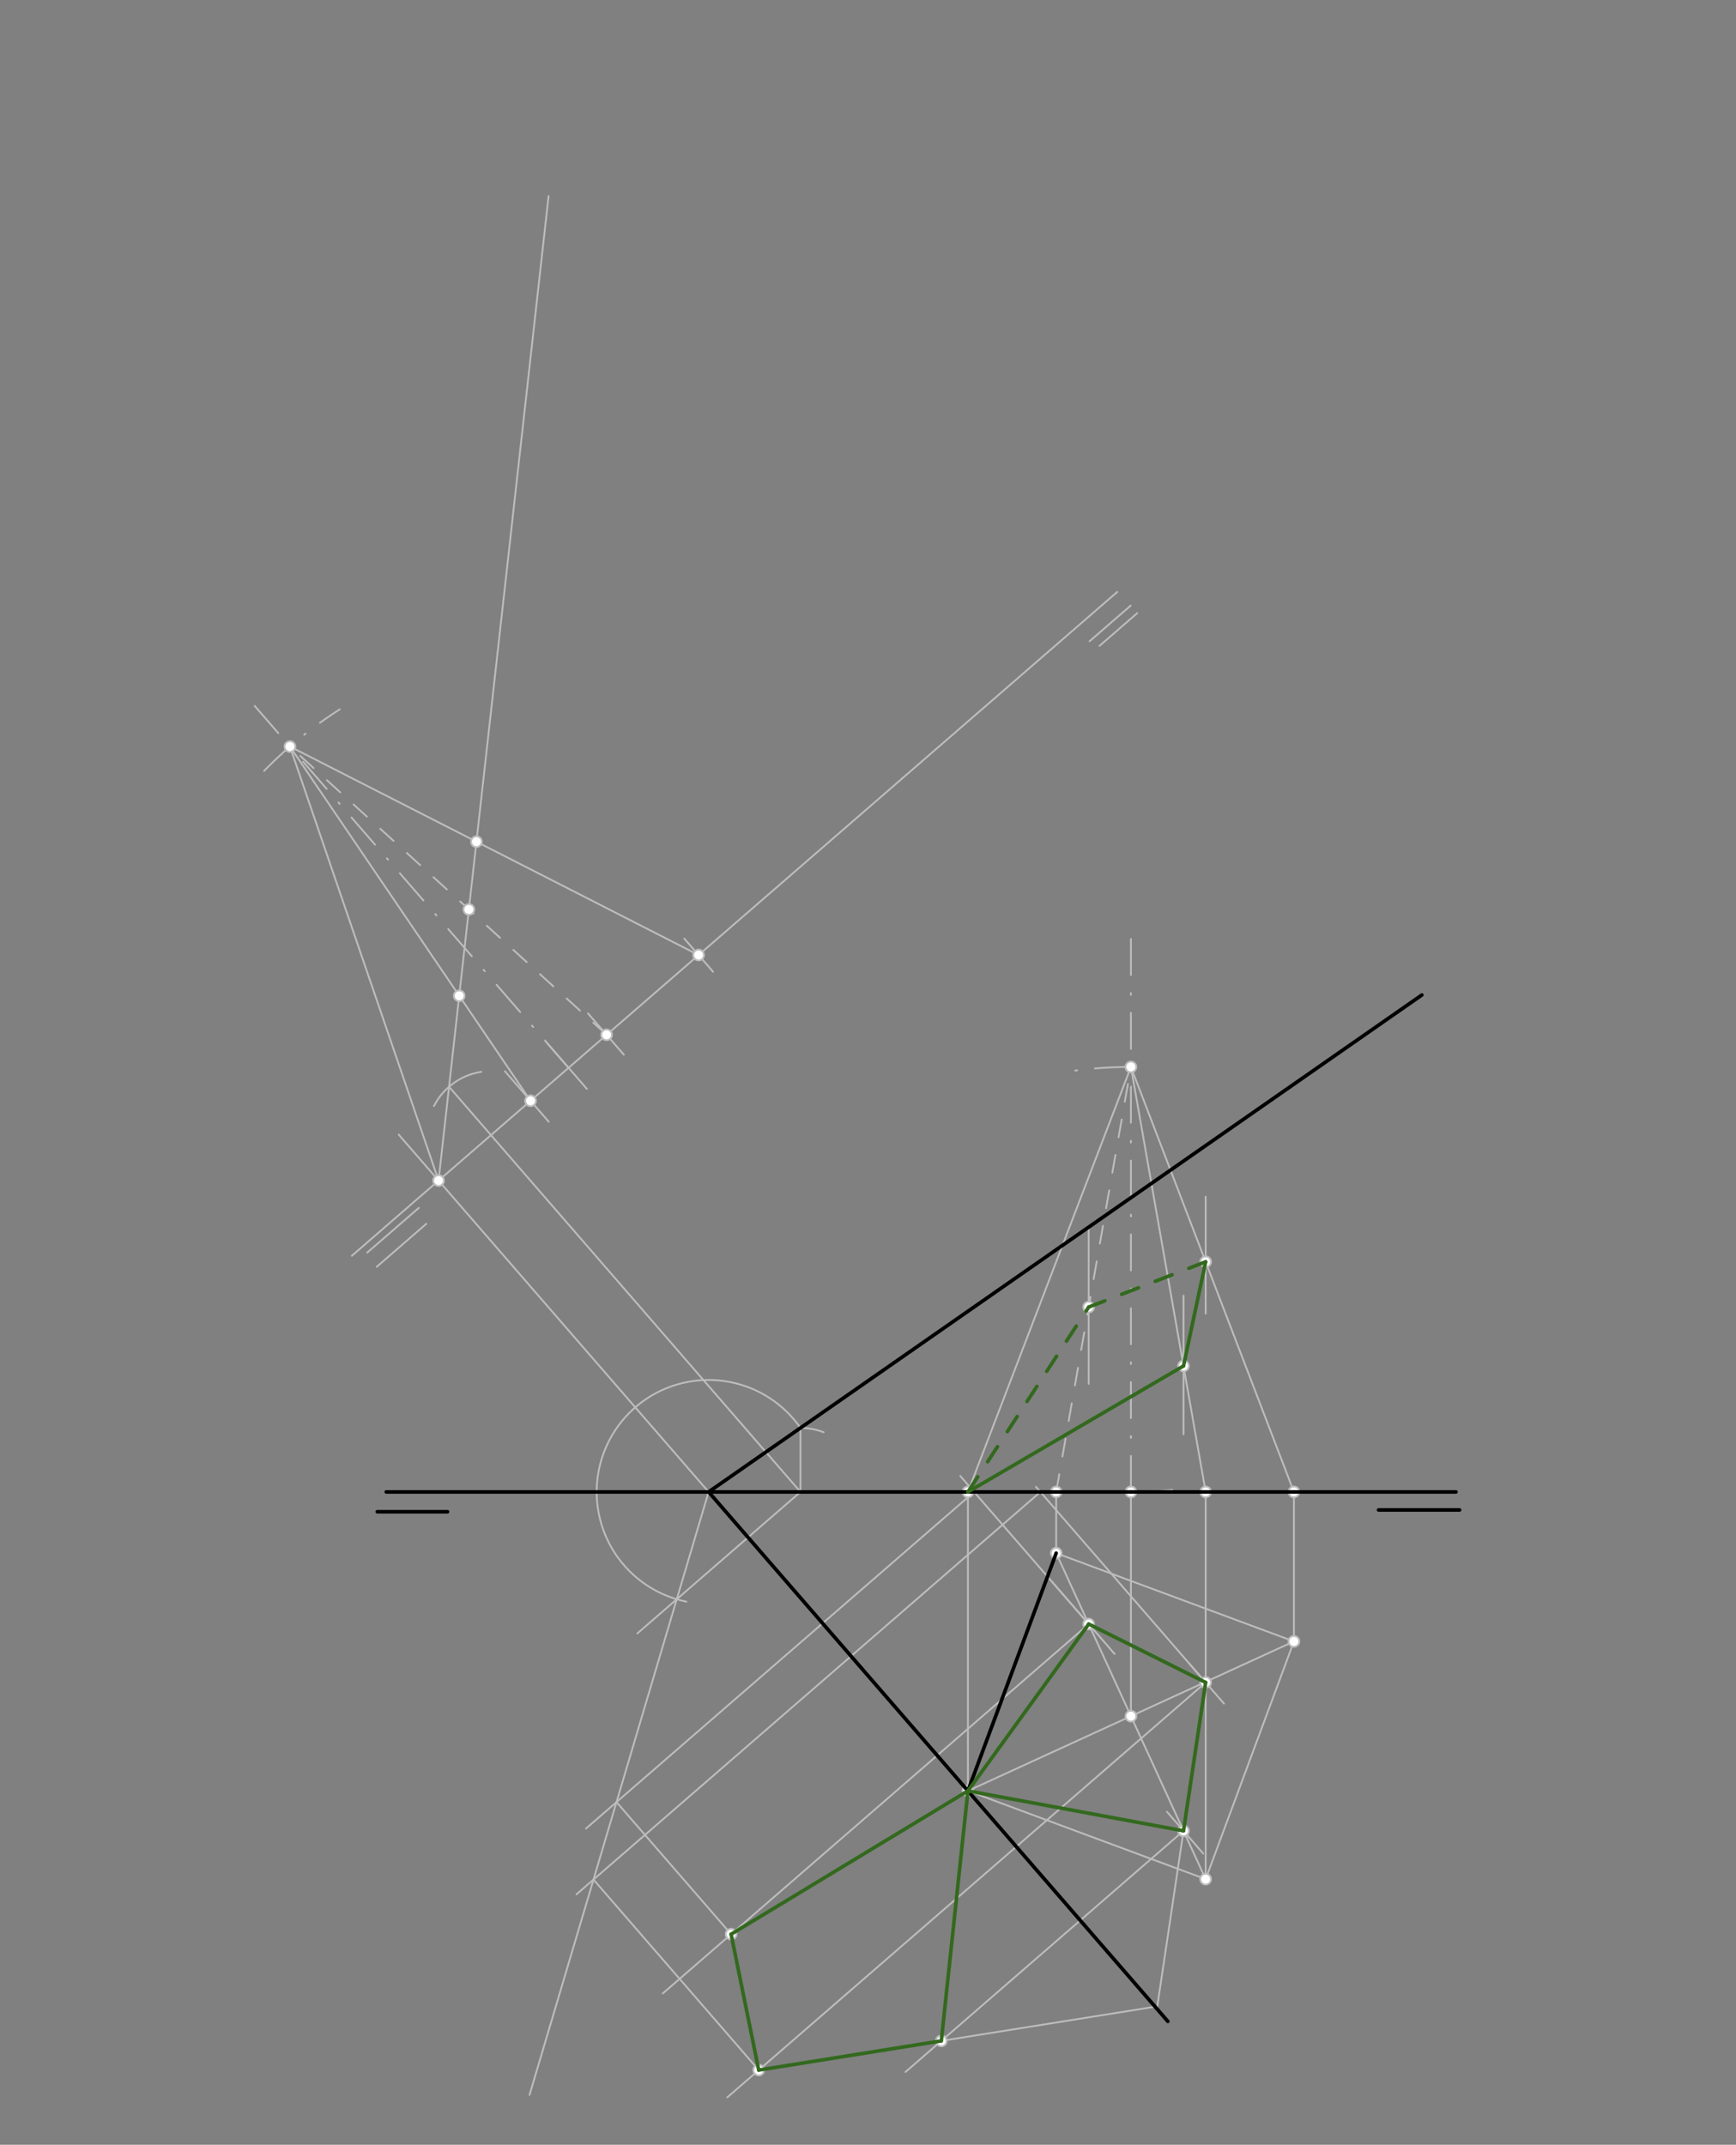 <svg xmlns="http://www.w3.org/2000/svg" class="svg--816" height="100%" preserveAspectRatio="xMidYMid meet" viewBox="0 0 964 1191" width="100%"><rect x="0" y="0" width="964" height="1191" fill="#808080" stroke="none"/><defs><marker id="marker-arrow" markerHeight="16" markerUnits="userSpaceOnUse" markerWidth="24" orient="auto-start-reverse" refX="24" refY="4" viewBox="0 0 24 8"><path d="M 0 0 L 24 4 L 0 8 z" stroke="inherit"></path></marker></defs><g class="aux-layer--949"><g class="element--733"><line stroke="#BDBDBD" stroke-dasharray="none" stroke-linecap="round" stroke-width="1" x1="669.498" x2="718.509" y1="1043.49" y2="911.48"></line></g><g class="element--733"><line stroke="#BDBDBD" stroke-dasharray="none" stroke-linecap="round" stroke-width="1" x1="586.5" x2="718.509" y1="862.469" y2="911.48"></line></g><g class="element--733"><line stroke="#BDBDBD" stroke-dasharray="none" stroke-linecap="round" stroke-width="1" x1="537.488" x2="669.498" y1="994.479" y2="1043.49"></line></g><g class="element--733"><line stroke="#BDBDBD" stroke-dasharray="none" stroke-linecap="round" stroke-width="1" x1="586.5" x2="669.498" y1="862.469" y2="1043.49"></line></g><g class="element--733"><line stroke="#BDBDBD" stroke-dasharray="none" stroke-linecap="round" stroke-width="1" x1="537.488" x2="718.509" y1="994.479" y2="911.48"></line></g><g class="element--733"><line stroke="#BDBDBD" stroke-dasharray="none" stroke-linecap="round" stroke-width="1" x1="537.488" x2="537.488" y1="994.479" y2="828.469"></line></g><g class="element--733"><line stroke="#BDBDBD" stroke-dasharray="none" stroke-linecap="round" stroke-width="1" x1="586.5" x2="586.5" y1="862.469" y2="828.469"></line></g><g class="element--733"><line stroke="#BDBDBD" stroke-dasharray="none" stroke-linecap="round" stroke-width="1" x1="718.509" x2="718.509" y1="911.48" y2="828.469"></line></g><g class="element--733"><line stroke="#BDBDBD" stroke-dasharray="none" stroke-linecap="round" stroke-width="1" x1="669.498" x2="669.498" y1="1043.49" y2="828.469"></line></g><g class="element--733"><line stroke="#BDBDBD" stroke-dasharray="none" stroke-linecap="round" stroke-width="1" x1="627.999" x2="627.999" y1="952.979" y2="828.469"></line></g><g class="element--733"><line stroke="#BDBDBD" stroke-dasharray="20, 10, 1, 10" stroke-linecap="round" stroke-width="1" x1="627.999" x2="627.999" y1="828.469" y2="520.469"></line></g><g class="element--733"><line stroke="#BDBDBD" stroke-dasharray="none" stroke-linecap="round" stroke-width="1" x1="537.488" x2="627.999" y1="828.469" y2="592.469"></line></g><g class="element--733"><line stroke="#BDBDBD" stroke-dasharray="none" stroke-linecap="round" stroke-width="1" x1="669.498" x2="627.999" y1="828.469" y2="592.469"></line></g><g class="element--733"><line stroke="#BDBDBD" stroke-dasharray="none" stroke-linecap="round" stroke-width="1" x1="718.509" x2="627.999" y1="828.469" y2="592.469"></line></g><g class="element--733"><line stroke="#BDBDBD" stroke-dasharray="10" stroke-linecap="round" stroke-width="1" x1="586.5" x2="627.999" y1="828.469" y2="592.469"></line></g><g class="element--733"><line stroke="#BDBDBD" stroke-dasharray="none" stroke-linecap="round" stroke-width="1" x1="444.5" x2="444.5" y1="828.469" y2="792.456"></line></g><g class="element--733"><line stroke="#BDBDBD" stroke-dasharray="none" stroke-linecap="round" stroke-width="1" x1="393.5" x2="221.384" y1="828.469" y2="630.029"></line></g><g class="element--733"><line stroke="#BDBDBD" stroke-dasharray="none" stroke-linecap="round" stroke-width="1" x1="195.384" x2="620.408" y1="697.335" y2="328.692"></line></g><g class="element--733"><line stroke="#BDBDBD" stroke-dasharray="none" stroke-linecap="round" stroke-width="1" x1="605.035" x2="627.868" y1="356.086" y2="336.282"></line></g><g class="element--733"><line stroke="#BDBDBD" stroke-dasharray="none" stroke-linecap="round" stroke-width="1" x1="232.581" x2="203.919" y1="670.715" y2="695.575"></line></g><g class="element--733"><line stroke="#BDBDBD" stroke-dasharray="none" stroke-linecap="round" stroke-width="1" x1="631.505" x2="610.57" y1="340.475" y2="358.632"></line></g><g class="element--733"><line stroke="#BDBDBD" stroke-dasharray="none" stroke-linecap="round" stroke-width="1" x1="209.171" x2="236.727" y1="703.478" y2="679.578"></line></g><g class="element--733"><line stroke="#BDBDBD" stroke-dasharray="none" stroke-linecap="round" stroke-width="1" x1="444.5" x2="272.641" y1="828.469" y2="630.326"></line></g><g class="element--733"><path d="M 444.5 792.935 A 35.534 35.534 0 0 1 457.379 795.351" fill="none" stroke="#BDBDBD" stroke-dasharray="none" stroke-linecap="round" stroke-width="1"></path></g><g class="element--733"><path d="M 240.968 614.215 A 35.535 35.535 0 0 1 267.277 595.198" fill="none" stroke="#BDBDBD" stroke-dasharray="none" stroke-linecap="round" stroke-width="1"></path></g><g class="element--733"><line stroke="#BDBDBD" stroke-dasharray="none" stroke-linecap="round" stroke-width="1" x1="272.641" x2="249.358" y1="630.326" y2="603.481"></line></g><g class="element--733"><line stroke="#BDBDBD" stroke-dasharray="none" stroke-linecap="round" stroke-width="1" x1="243.537" x2="304.638" y1="655.57" y2="108.838"></line></g><g class="element--733"><line stroke="#BDBDBD" stroke-dasharray="none" stroke-linecap="round" stroke-width="1" x1="326.51" x2="346.42" y1="562.715" y2="585.671"></line></g><g class="element--733"><line stroke="#BDBDBD" stroke-dasharray="none" stroke-linecap="round" stroke-width="1" x1="303.568" x2="325.888" y1="578.93" y2="604.663"></line></g><g class="element--733"><line stroke="#BDBDBD" stroke-dasharray="none" stroke-linecap="round" stroke-width="1" x1="280.404" x2="304.699" y1="594.889" y2="622.898"></line></g><g class="element--733"><line stroke="#BDBDBD" stroke-dasharray="none" stroke-linecap="round" stroke-width="1" x1="380.01" x2="395.991" y1="521.21" y2="539.635"></line></g><g class="element--733"><path d="M 627.999 828.469 A 236 236 0 0 0 650.977 827.347" fill="none" stroke="#BDBDBD" stroke-dasharray="none" stroke-linecap="round" stroke-width="1"></path></g><g class="element--733"><line stroke="#BDBDBD" stroke-dasharray="20, 10, 1, 10" stroke-linecap="round" stroke-width="1" x1="315.731" x2="139.993" y1="592.952" y2="390.337"></line></g><g class="element--733"><path d="M 627.999 592.469 A 236 236 0 0 0 592.303 595.184" fill="none" stroke="#BDBDBD" stroke-dasharray="20, 10, 1, 10" stroke-linecap="round" stroke-width="1"></path></g><g class="element--733"><path d="M 146.653 428.094 A 236.001 236.001 0 0 1 188.671 393.903" fill="none" stroke="#BDBDBD" stroke-dasharray="20, 10, 1, 10" stroke-linecap="round" stroke-width="1"></path></g><g class="element--733"><line stroke="#BDBDBD" stroke-dasharray="none" stroke-linecap="round" stroke-width="1" x1="243.537" x2="161.001" y1="655.57" y2="414.559"></line></g><g class="element--733"><line stroke="#BDBDBD" stroke-dasharray="none" stroke-linecap="round" stroke-width="1" x1="294.612" x2="161.001" y1="611.269" y2="414.559"></line></g><g class="element--733"><line stroke="#BDBDBD" stroke-dasharray="none" stroke-linecap="round" stroke-width="1" x1="387.924" x2="161.001" y1="530.335" y2="414.559"></line></g><g class="element--733"><line stroke="#BDBDBD" stroke-dasharray="10" stroke-linecap="round" stroke-width="1" x1="336.849" x2="161.001" y1="574.636" y2="414.559"></line></g><g class="element--733"><line stroke="#BDBDBD" stroke-dasharray="none" stroke-linecap="round" stroke-width="1" x1="648.019" x2="668.167" y1="1006.079" y2="1029.309"></line></g><g class="element--733"><line stroke="#BDBDBD" stroke-dasharray="none" stroke-linecap="round" stroke-width="1" x1="583.963" x2="618.943" y1="878.101" y2="918.431"></line></g><g class="element--733"><line stroke="#BDBDBD" stroke-dasharray="none" stroke-linecap="round" stroke-width="1" x1="660.495" x2="679.673" y1="923.881" y2="945.992"></line></g><g class="element--733"><line stroke="#BDBDBD" stroke-dasharray="none" stroke-linecap="round" stroke-width="1" x1="604.55" x2="604.55" y1="682.09" y2="768.469"></line></g><g class="element--733"><line stroke="#BDBDBD" stroke-dasharray="none" stroke-linecap="round" stroke-width="1" x1="669.498" x2="669.498" y1="664.469" y2="729.469"></line></g><g class="element--733"><line stroke="#BDBDBD" stroke-dasharray="none" stroke-linecap="round" stroke-width="1" x1="657.196" x2="657.196" y1="719.469" y2="796.469"></line></g><g class="element--733"><path d="M 444.5 792.935 A 62.158 62.158 0 1 0 381.127 889.383" fill="none" stroke="#BDBDBD" stroke-dasharray="none" stroke-linecap="round" stroke-width="1"></path></g><g class="element--733"><line stroke="#BDBDBD" stroke-dasharray="none" stroke-linecap="round" stroke-width="1" x1="444.5" x2="353.925" y1="828.469" y2="907.029"></line></g><g class="element--733"><line stroke="#BDBDBD" stroke-dasharray="none" stroke-linecap="round" stroke-width="1" x1="393.5" x2="294.05" y1="828.469" y2="1163.286"></line></g><g class="element--733"><line stroke="#BDBDBD" stroke-dasharray="none" stroke-linecap="round" stroke-width="1" x1="604.55" x2="533.253" y1="901.837" y2="819.636"></line></g><g class="element--733"><line stroke="#BDBDBD" stroke-dasharray="none" stroke-linecap="round" stroke-width="1" x1="540.915" x2="325.397" y1="828.469" y2="1015.397"></line></g><g class="element--733"><line stroke="#BDBDBD" stroke-dasharray="none" stroke-linecap="round" stroke-width="1" x1="604.55" x2="368.046" y1="901.837" y2="1106.968"></line></g><g class="element--733"><line stroke="#BDBDBD" stroke-dasharray="none" stroke-linecap="round" stroke-width="1" x1="342.343" x2="405.979" y1="1000.699" y2="1074.067"></line></g><g class="element--733"><line stroke="#BDBDBD" stroke-dasharray="none" stroke-linecap="round" stroke-width="1" x1="669.498" x2="575.243" y1="934.26" y2="825.59"></line></g><g class="element--733"><line stroke="#BDBDBD" stroke-dasharray="none" stroke-linecap="round" stroke-width="1" x1="577.74" x2="320.098" y1="828.469" y2="1051.934"></line></g><g class="element--733"><line stroke="#BDBDBD" stroke-dasharray="none" stroke-linecap="round" stroke-width="1" x1="669.498" x2="403.877" y1="934.26" y2="1164.645"></line></g><g class="element--733"><line stroke="#BDBDBD" stroke-dasharray="none" stroke-linecap="round" stroke-width="1" x1="329.563" x2="421.321" y1="1043.724" y2="1149.515"></line></g><g class="element--733"><line stroke="#BDBDBD" stroke-dasharray="none" stroke-linecap="round" stroke-width="1" x1="669.498" x2="642.644" y1="934.26" y2="1114.128"></line></g><g class="element--733"><line stroke="#BDBDBD" stroke-dasharray="none" stroke-linecap="round" stroke-width="1" x1="642.644" x2="421.321" y1="1114.128" y2="1149.515"></line></g><g class="element--733"><line stroke="#BDBDBD" stroke-dasharray="none" stroke-linecap="round" stroke-width="1" x1="657.196" x2="502.826" y1="1016.659" y2="1150.551"></line></g><g class="element--733"><circle cx="627.999" cy="592.469" r="3" stroke="#BDBDBD" stroke-width="1" fill="#ffffff"></circle>}</g><g class="element--733"><circle cx="255.004" cy="552.956" r="3" stroke="#BDBDBD" stroke-width="1" fill="#ffffff"></circle>}</g><g class="element--733"><circle cx="260.363" cy="505.009" r="3" stroke="#BDBDBD" stroke-width="1" fill="#ffffff"></circle>}</g><g class="element--733"><circle cx="264.566" cy="467.398" r="3" stroke="#BDBDBD" stroke-width="1" fill="#ffffff"></circle>}</g><g class="element--733"><circle cx="537.488" cy="994.479" r="3" stroke="#BDBDBD" stroke-width="1" fill="#ffffff"></circle>}</g><g class="element--733"><circle cx="586.5" cy="862.469" r="3" stroke="#BDBDBD" stroke-width="1" fill="#ffffff"></circle>}</g><g class="element--733"><circle cx="627.999" cy="952.979" r="3" stroke="#BDBDBD" stroke-width="1" fill="#ffffff"></circle>}</g><g class="element--733"><circle cx="669.498" cy="1043.49" r="3" stroke="#BDBDBD" stroke-width="1" fill="#ffffff"></circle>}</g><g class="element--733"><circle cx="718.509" cy="911.48" r="3" stroke="#BDBDBD" stroke-width="1" fill="#ffffff"></circle>}</g><g class="element--733"><circle cx="537.488" cy="828.469" r="3" stroke="#BDBDBD" stroke-width="1" fill="#ffffff"></circle>}</g><g class="element--733"><circle cx="586.5" cy="828.469" r="3" stroke="#BDBDBD" stroke-width="1" fill="#ffffff"></circle>}</g><g class="element--733"><circle cx="627.999" cy="828.469" r="3" stroke="#BDBDBD" stroke-width="1" fill="#ffffff"></circle>}</g><g class="element--733"><circle cx="669.498" cy="828.469" r="3" stroke="#BDBDBD" stroke-width="1" fill="#ffffff"></circle>}</g><g class="element--733"><circle cx="718.509" cy="828.469" r="3" stroke="#BDBDBD" stroke-width="1" fill="#ffffff"></circle>}</g><g class="element--733"><circle cx="243.537" cy="655.57" r="3" stroke="#BDBDBD" stroke-width="1" fill="#ffffff"></circle>}</g><g class="element--733"><circle cx="294.612" cy="611.269" r="3" stroke="#BDBDBD" stroke-width="1" fill="#ffffff"></circle>}</g><g class="element--733"><circle cx="336.849" cy="574.636" r="3" stroke="#BDBDBD" stroke-width="1" fill="#ffffff"></circle>}</g><g class="element--733"><circle cx="387.924" cy="530.335" r="3" stroke="#BDBDBD" stroke-width="1" fill="#ffffff"></circle>}</g><g class="element--733"><circle cx="161.001" cy="414.559" r="3" stroke="#BDBDBD" stroke-width="1" fill="#ffffff"></circle>}</g><g class="element--733"><circle cx="604.55" cy="901.837" r="3" stroke="#BDBDBD" stroke-width="1" fill="#ffffff"></circle>}</g><g class="element--733"><circle cx="669.498" cy="934.26" r="3" stroke="#BDBDBD" stroke-width="1" fill="#ffffff"></circle>}</g><g class="element--733"><circle cx="657.196" cy="1016.659" r="3" stroke="#BDBDBD" stroke-width="1" fill="#ffffff"></circle>}</g><g class="element--733"><circle cx="604.55" cy="725.819" r="3" stroke="#BDBDBD" stroke-width="1" fill="#ffffff"></circle>}</g><g class="element--733"><circle cx="657.196" cy="758.509" r="3" stroke="#BDBDBD" stroke-width="1" fill="#ffffff"></circle>}</g><g class="element--733"><circle cx="669.498" cy="700.674" r="3" stroke="#BDBDBD" stroke-width="1" fill="#ffffff"></circle>}</g><g class="element--733"><circle cx="405.979" cy="1074.067" r="3" stroke="#BDBDBD" stroke-width="1" fill="#ffffff"></circle>}</g><g class="element--733"><circle cx="421.321" cy="1149.515" r="3" stroke="#BDBDBD" stroke-width="1" fill="#ffffff"></circle>}</g><g class="element--733"><circle cx="522.711" cy="1133.304" r="3" stroke="#BDBDBD" stroke-width="1" fill="#ffffff"></circle>}</g></g><g class="main-layer--75a"><g class="element--733"><line stroke="#000000" stroke-dasharray="none" stroke-linecap="round" stroke-width="2" x1="214.5" x2="808.5" y1="828.469" y2="828.469"></line></g><g class="element--733"><line stroke="#000000" stroke-dasharray="none" stroke-linecap="round" stroke-width="2" x1="765.5" x2="810.5" y1="838.469" y2="838.469"></line></g><g class="element--733"><line stroke="#000000" stroke-dasharray="none" stroke-linecap="round" stroke-width="2" x1="209.5" x2="248.5" y1="839.469" y2="839.469"></line></g><g class="element--733"><line stroke="#000000" stroke-dasharray="none" stroke-linecap="round" stroke-width="2" x1="393.5" x2="789.542" y1="828.469" y2="552.529"></line></g><g class="element--733"><line stroke="#000000" stroke-dasharray="none" stroke-linecap="round" stroke-width="2" x1="393.5" x2="648.5" y1="828.469" y2="1122.469"></line></g><g class="element--733"><line stroke="#000000" stroke-dasharray="none" stroke-linecap="round" stroke-width="2" x1="537.488" x2="586.5" y1="994.479" y2="862.469"></line></g><g class="element--733"><line stroke="#33691E" stroke-dasharray="none" stroke-linecap="round" stroke-width="2" x1="537.488" x2="604.55" y1="994.479" y2="901.837"></line></g><g class="element--733"><line stroke="#33691E" stroke-dasharray="none" stroke-linecap="round" stroke-width="2" x1="604.55" x2="669.498" y1="901.837" y2="934.26"></line></g><g class="element--733"><line stroke="#33691E" stroke-dasharray="none" stroke-linecap="round" stroke-width="2" x1="657.196" x2="669.498" y1="1016.659" y2="934.26"></line></g><g class="element--733"><line stroke="#33691E" stroke-dasharray="none" stroke-linecap="round" stroke-width="2" x1="537.488" x2="657.196" y1="994.479" y2="1016.659"></line></g><g class="element--733"><line stroke="#33691E" stroke-dasharray="none" stroke-linecap="round" stroke-width="2" x1="669.498" x2="657.196" y1="700.674" y2="758.509"></line></g><g class="element--733"><line stroke="#33691E" stroke-dasharray="none" stroke-linecap="round" stroke-width="2" x1="657.196" x2="537.488" y1="758.509" y2="828.469"></line></g><g class="element--733"><line stroke="#33691E" stroke-dasharray="10" stroke-linecap="round" stroke-width="2" x1="537.488" x2="604.55" y1="828.469" y2="725.819"></line></g><g class="element--733"><line stroke="#33691E" stroke-dasharray="10" stroke-linecap="round" stroke-width="2" x1="669.498" x2="604.55" y1="700.674" y2="725.819"></line></g><g class="element--733"><line stroke="#33691E" stroke-dasharray="none" stroke-linecap="round" stroke-width="2" x1="405.979" x2="537.488" y1="1074.067" y2="994.479"></line></g><g class="element--733"><line stroke="#33691E" stroke-dasharray="none" stroke-linecap="round" stroke-width="2" x1="421.321" x2="405.979" y1="1149.515" y2="1074.067"></line></g><g class="element--733"><line stroke="#33691E" stroke-dasharray="none" stroke-linecap="round" stroke-width="2" x1="421.321" x2="522.711" y1="1149.515" y2="1133.304"></line></g><g class="element--733"><line stroke="#33691E" stroke-dasharray="none" stroke-linecap="round" stroke-width="2" x1="537.488" x2="522.711" y1="994.479" y2="1133.304"></line></g></g><g class="snaps-layer--ac6"></g><g class="temp-layer--52d"></g></svg>